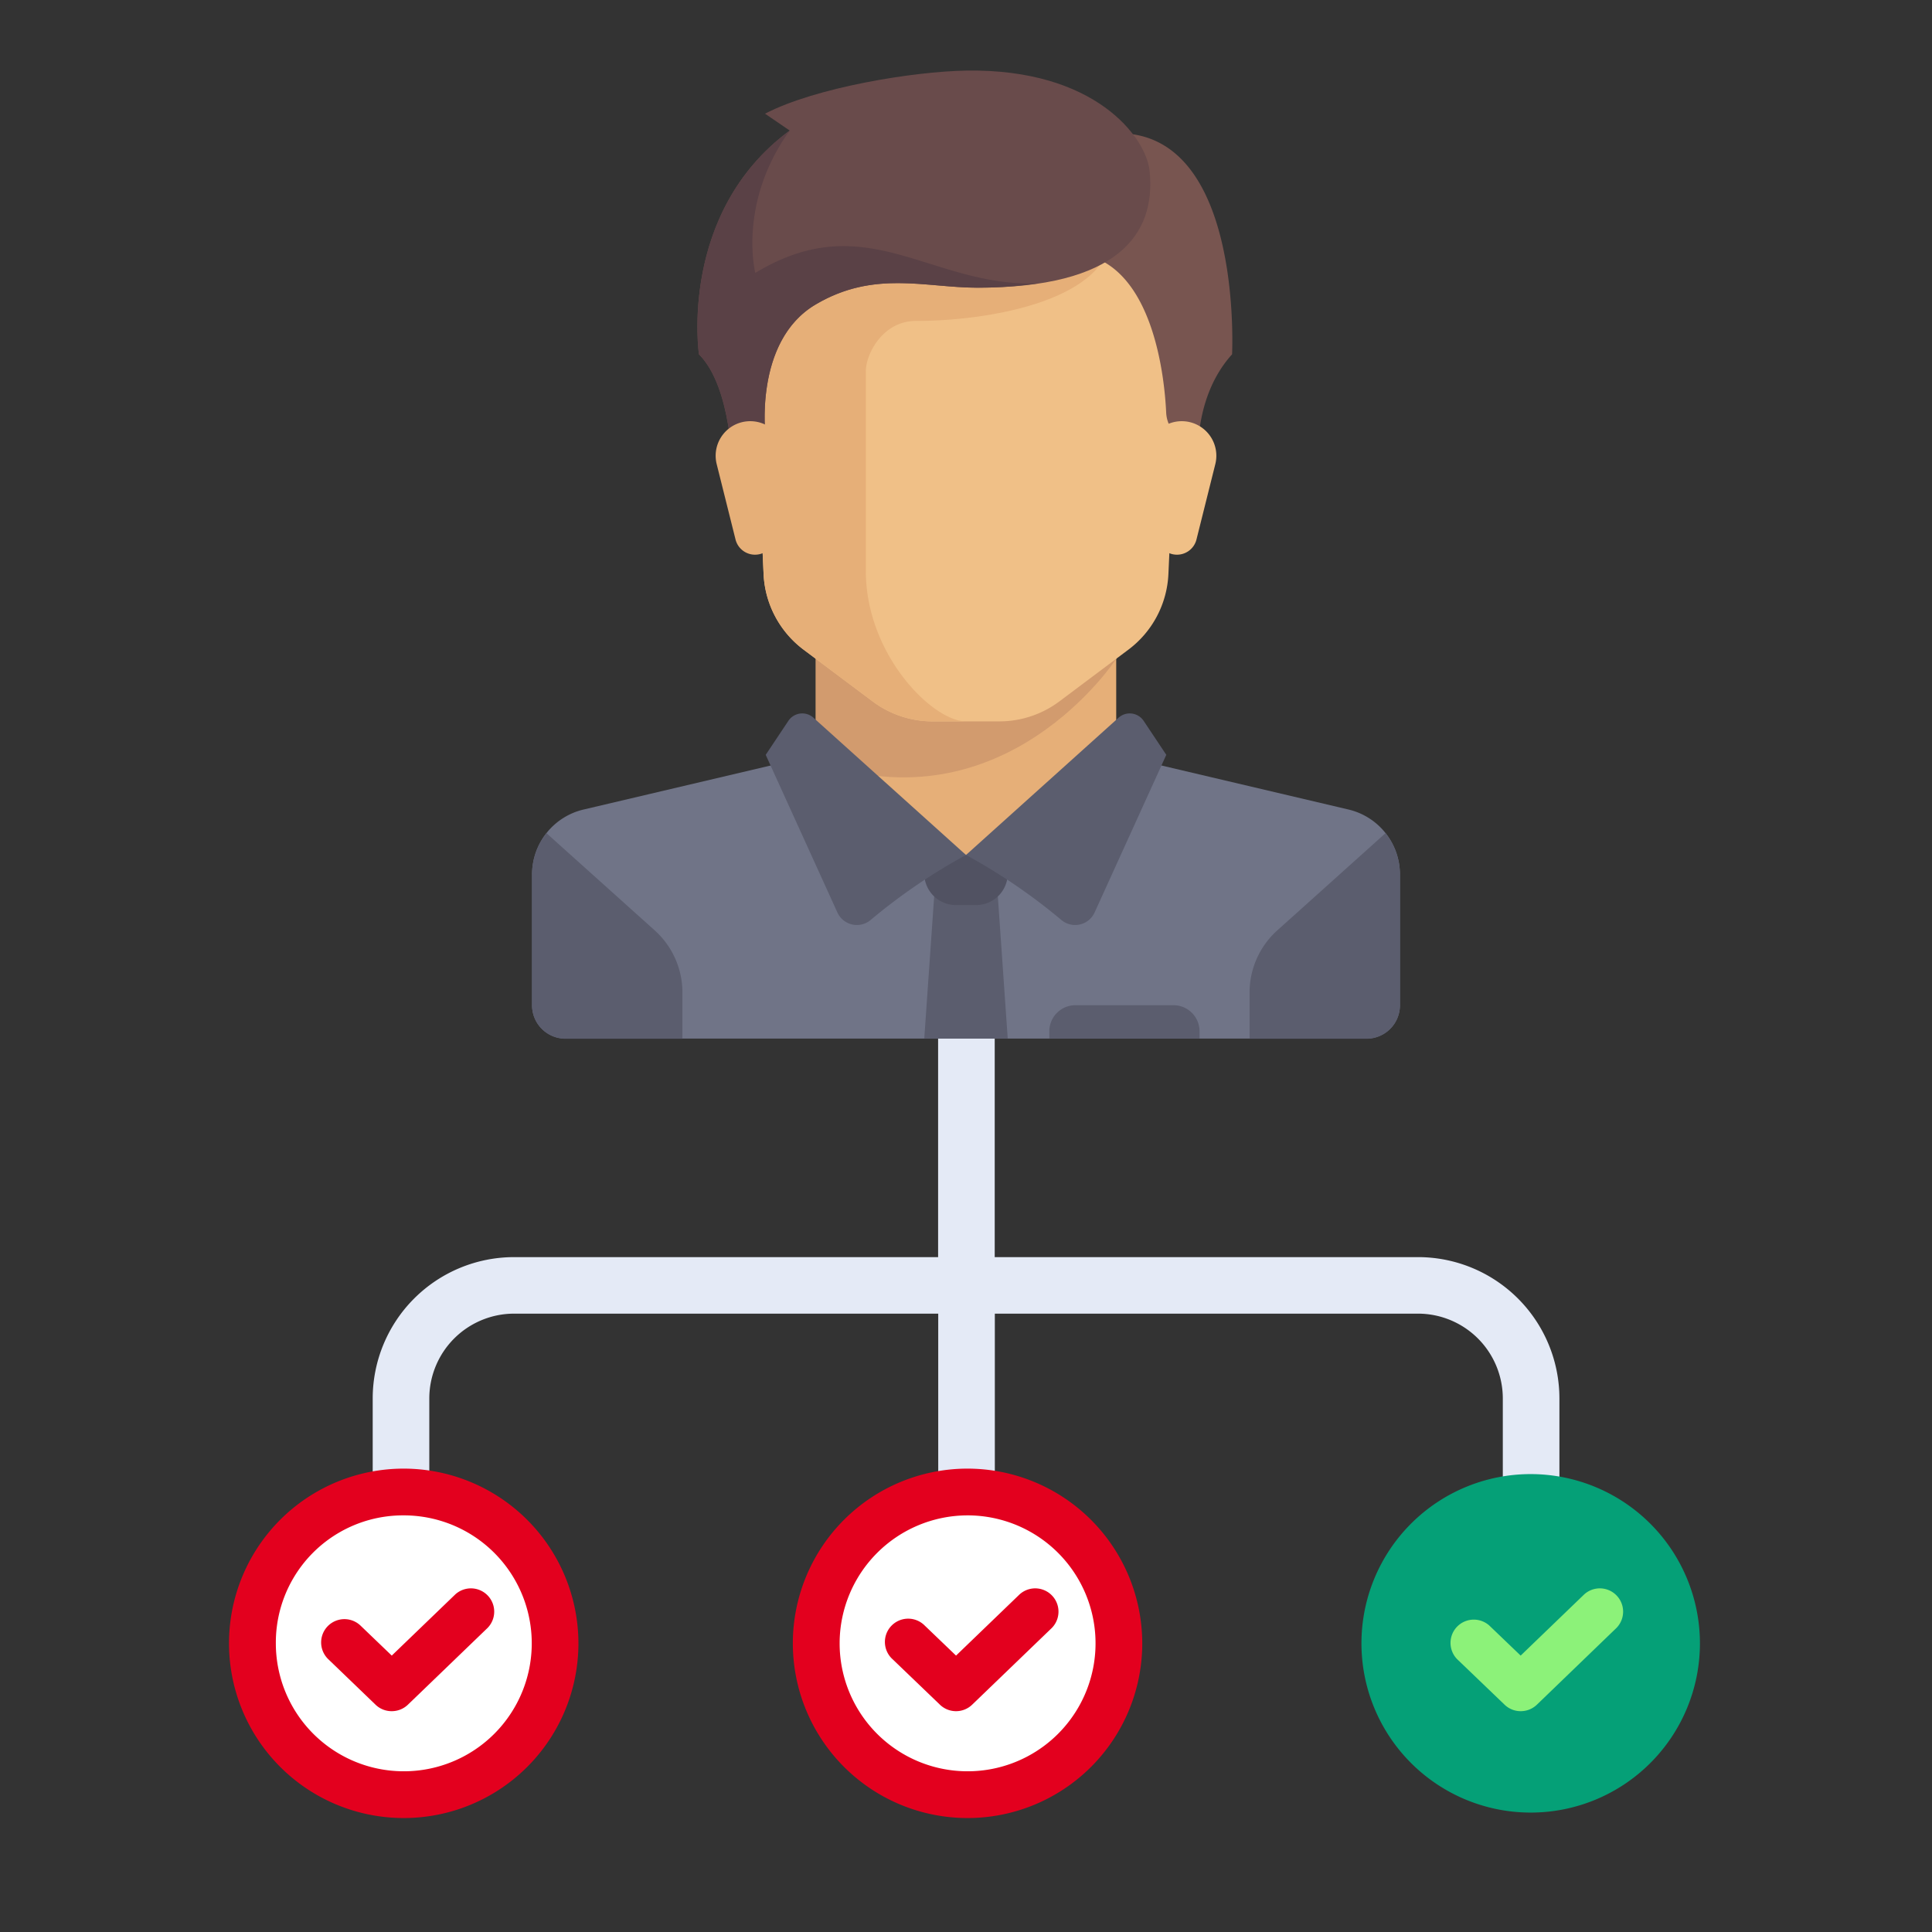 <svg id="Layer_1" data-name="Layer 1" xmlns="http://www.w3.org/2000/svg" viewBox="0 0 512 512"><rect x="0" y="0" width="512" height="512" fill="#333333" stroke="none"/><defs><style>.cls-1{fill:#e4eaf6;}.cls-2{fill:#e6af78;}.cls-3{fill:#707487;}.cls-4{fill:#d29b6e;}.cls-5{fill:#f0c087;}.cls-6{fill:#5b5d6e;}.cls-7{fill:#515262;}.cls-8{fill:#785550;}.cls-9{fill:#694b4b;}.cls-10{fill:#5a4146;}.cls-11{fill:#05a077;}.cls-12{fill:#fff;}.cls-13{fill:#e3001e;}.cls-14{fill:#8cf279;}</style></defs><title>partnersArtboard 1 copy 6</title><path class="cls-1" d="M375.8,333.15H263.61V273.5a7.49,7.49,0,1,0-15,0v59.65H136.2a37.48,37.48,0,0,0-37.43,37.44v44.92a7.49,7.49,0,1,0,15,0V370.59a22.49,22.49,0,0,1,22.46-22.46H248.64v67.38a7.49,7.49,0,1,0,15,0V348.13H375.8a22.49,22.49,0,0,1,22.46,22.46v44.92a7.49,7.49,0,1,0,15,0V370.59A37.48,37.48,0,0,0,375.8,333.15Z"/><polygon class="cls-2" points="295.81 200.05 295.81 169.09 216.19 169.09 216.19 200.05 256 235.43 295.81 200.05"/><path class="cls-3" d="M357.36,214.53l-54.73-12.88a8.58,8.58,0,0,1-2.3-.92L256,226.58l-42.6-27.1a8.79,8.79,0,0,1-4,2.17l-54.73,12.88A17.69,17.69,0,0,0,141,231.75v34.64a8.85,8.85,0,0,0,8.85,8.85h212.3a8.85,8.85,0,0,0,8.85-8.85V231.75A17.69,17.69,0,0,0,357.36,214.53Z"/><path class="cls-4" d="M216.19,169.09v32.66c50.15,18.07,79.62-27.15,79.62-27.15v-5.51Z"/><path class="cls-5" d="M198.5,67.36l3.86,84.79a26.56,26.56,0,0,0,10.58,20l18.29,13.71a26.5,26.5,0,0,0,15.92,5.31h17.7a26.52,26.52,0,0,0,15.92-5.31l18.29-13.71a26.54,26.54,0,0,0,10.58-20l3.86-84.79Z"/><path class="cls-2" d="M242.73,85.05c17.69,0,44.23-4.42,50.52-17.69H198.5l3.86,84.79a26.56,26.56,0,0,0,10.58,20l18.29,13.71a26.5,26.5,0,0,0,15.92,5.31H256c-8.85,0-26.54-17.69-26.54-39.81V98.32C229.46,93.9,233.89,85.05,242.73,85.05Z"/><path class="cls-6" d="M338.53,246.53l28.66-25.74a17.65,17.65,0,0,1,3.81,11v34.64a8.85,8.85,0,0,1-8.85,8.85h-31V263A22.13,22.13,0,0,1,338.53,246.53Z"/><path class="cls-6" d="M173.47,246.53l-28.66-25.74a17.65,17.65,0,0,0-3.81,11v34.64a8.85,8.85,0,0,0,8.85,8.85h31V263A22.13,22.13,0,0,0,173.47,246.53Z"/><polygon class="cls-6" points="267.06 275.24 244.94 275.24 247.71 235.43 264.29 235.43 267.06 275.24"/><path class="cls-7" d="M267.06,226.58H244.94v4.9a8.37,8.37,0,0,0,8.37,8.37h5.38a8.37,8.37,0,0,0,8.37-8.37Z"/><path class="cls-6" d="M215.57,190.2,256,226.58a152.77,152.77,0,0,0-25.29,17.24,5.67,5.67,0,0,1-8.79-2l-19-41.78,6-9A4.43,4.43,0,0,1,215.57,190.2Z"/><path class="cls-6" d="M296.43,190.2,256,226.58a152.77,152.77,0,0,1,25.29,17.24,5.67,5.67,0,0,0,8.79-2l19-41.78-6-9A4.43,4.43,0,0,0,296.43,190.2Z"/><path class="cls-8" d="M282.81,38.06,287,67.36c18.93,3.78,21.66,33.49,22.05,42a8.64,8.64,0,0,0,1.4,4.32l7.22,11.21s-2.47-18.52,8.85-31C326.48,93.9,330.36,20.37,282.81,38.06Z"/><path class="cls-5" d="M322.07,123l-5,20a5.32,5.32,0,0,1-5.16,4h0a5.31,5.31,0,0,1-5.27-4.66l-2.56-20.43a9.16,9.16,0,0,1,9.09-10.29h0A9.16,9.16,0,0,1,322.07,123Z"/><path class="cls-9" d="M202.74,30.13l6.54,4.47c-29.58,21.84-24.05,59.3-24.05,59.3,8.85,8.84,8.85,31,8.85,31l8.84-8.85s-3.41-25.55,13.27-35.38c15.48-9.13,29-4.43,42.85-4.43,37,0,47.41-14,45.61-31-.93-8.79-14.38-27.12-48.65-26.53C242.17,18.94,216.19,23.13,202.74,30.13Z"/><path class="cls-10" d="M200.16,72.33s-4.7-18.52,9.12-37.73c-29.58,21.84-24.05,59.3-24.05,59.3,8.85,8.84,8.85,31,8.85,31l8.85-8.85s-3.42-25.55,13.26-35.38c15.49-9.13,29-4.43,42.85-4.43A108.81,108.81,0,0,0,275,75.11C246.46,76.07,229.65,54.46,200.16,72.33Z"/><path class="cls-2" d="M189.93,123l5,20a5.32,5.32,0,0,0,5.16,4h0a5.31,5.31,0,0,0,5.27-4.66l2.56-20.43a9.16,9.16,0,0,0-9.09-10.29h0A9.16,9.16,0,0,0,189.93,123Z"/><path class="cls-6" d="M311,266.39H285a6.92,6.92,0,0,0-6.92,6.91v1.94h39.81V273.3A6.91,6.91,0,0,0,311,266.39Z"/><path class="cls-11" d="M405.65,390.65A44.85,44.85,0,1,0,450.5,435.5,44.89,44.89,0,0,0,405.65,390.65Z"/><path class="cls-12" d="M107,475.6a40.09,40.09,0,1,1,40.1-40.1A40.14,40.14,0,0,1,107,475.6Z"/><path class="cls-13" d="M107,401.59A33.91,33.91,0,1,1,73.1,435.5,33.71,33.71,0,0,1,107,401.59m0-12.39a46.3,46.3,0,1,0,46.29,46.3A46.35,46.35,0,0,0,107,389.2Z"/><path class="cls-12" d="M256.41,475.6a40.11,40.11,0,1,1,40.11-40.1A40.15,40.15,0,0,1,256.41,475.6Z"/><path class="cls-13" d="M256.41,401.59a33.91,33.91,0,1,1-33.9,33.91,33.95,33.95,0,0,1,33.9-33.91m0-12.39a46.3,46.3,0,1,0,46.3,46.3,46.35,46.35,0,0,0-46.3-46.3Z"/><path class="cls-13" d="M253.36,453.48a6.14,6.14,0,0,1-4.27-1.72l-12.55-12.05a6.17,6.17,0,1,1,8.54-8.9l8.28,7.94,16.84-16.22a6.17,6.17,0,0,1,8.56,8.88l-21.12,20.34A6.14,6.14,0,0,1,253.36,453.48Z"/><path class="cls-13" d="M103.79,453.48a6.12,6.12,0,0,1-4.27-1.72L87,439.71a6.17,6.17,0,1,1,8.55-8.9l8.27,7.94,16.84-16.22a6.17,6.17,0,0,1,8.56,8.88l-21.11,20.34A6.17,6.17,0,0,1,103.79,453.48Z"/><path class="cls-14" d="M403,453.48a6.12,6.12,0,0,1-4.27-1.72l-12.56-12.05a6.17,6.17,0,0,1,8.54-8.9l8.28,7.94,16.84-16.22a6.17,6.17,0,0,1,8.56,8.88L407.3,451.75A6.17,6.17,0,0,1,403,453.48Z"/></svg>